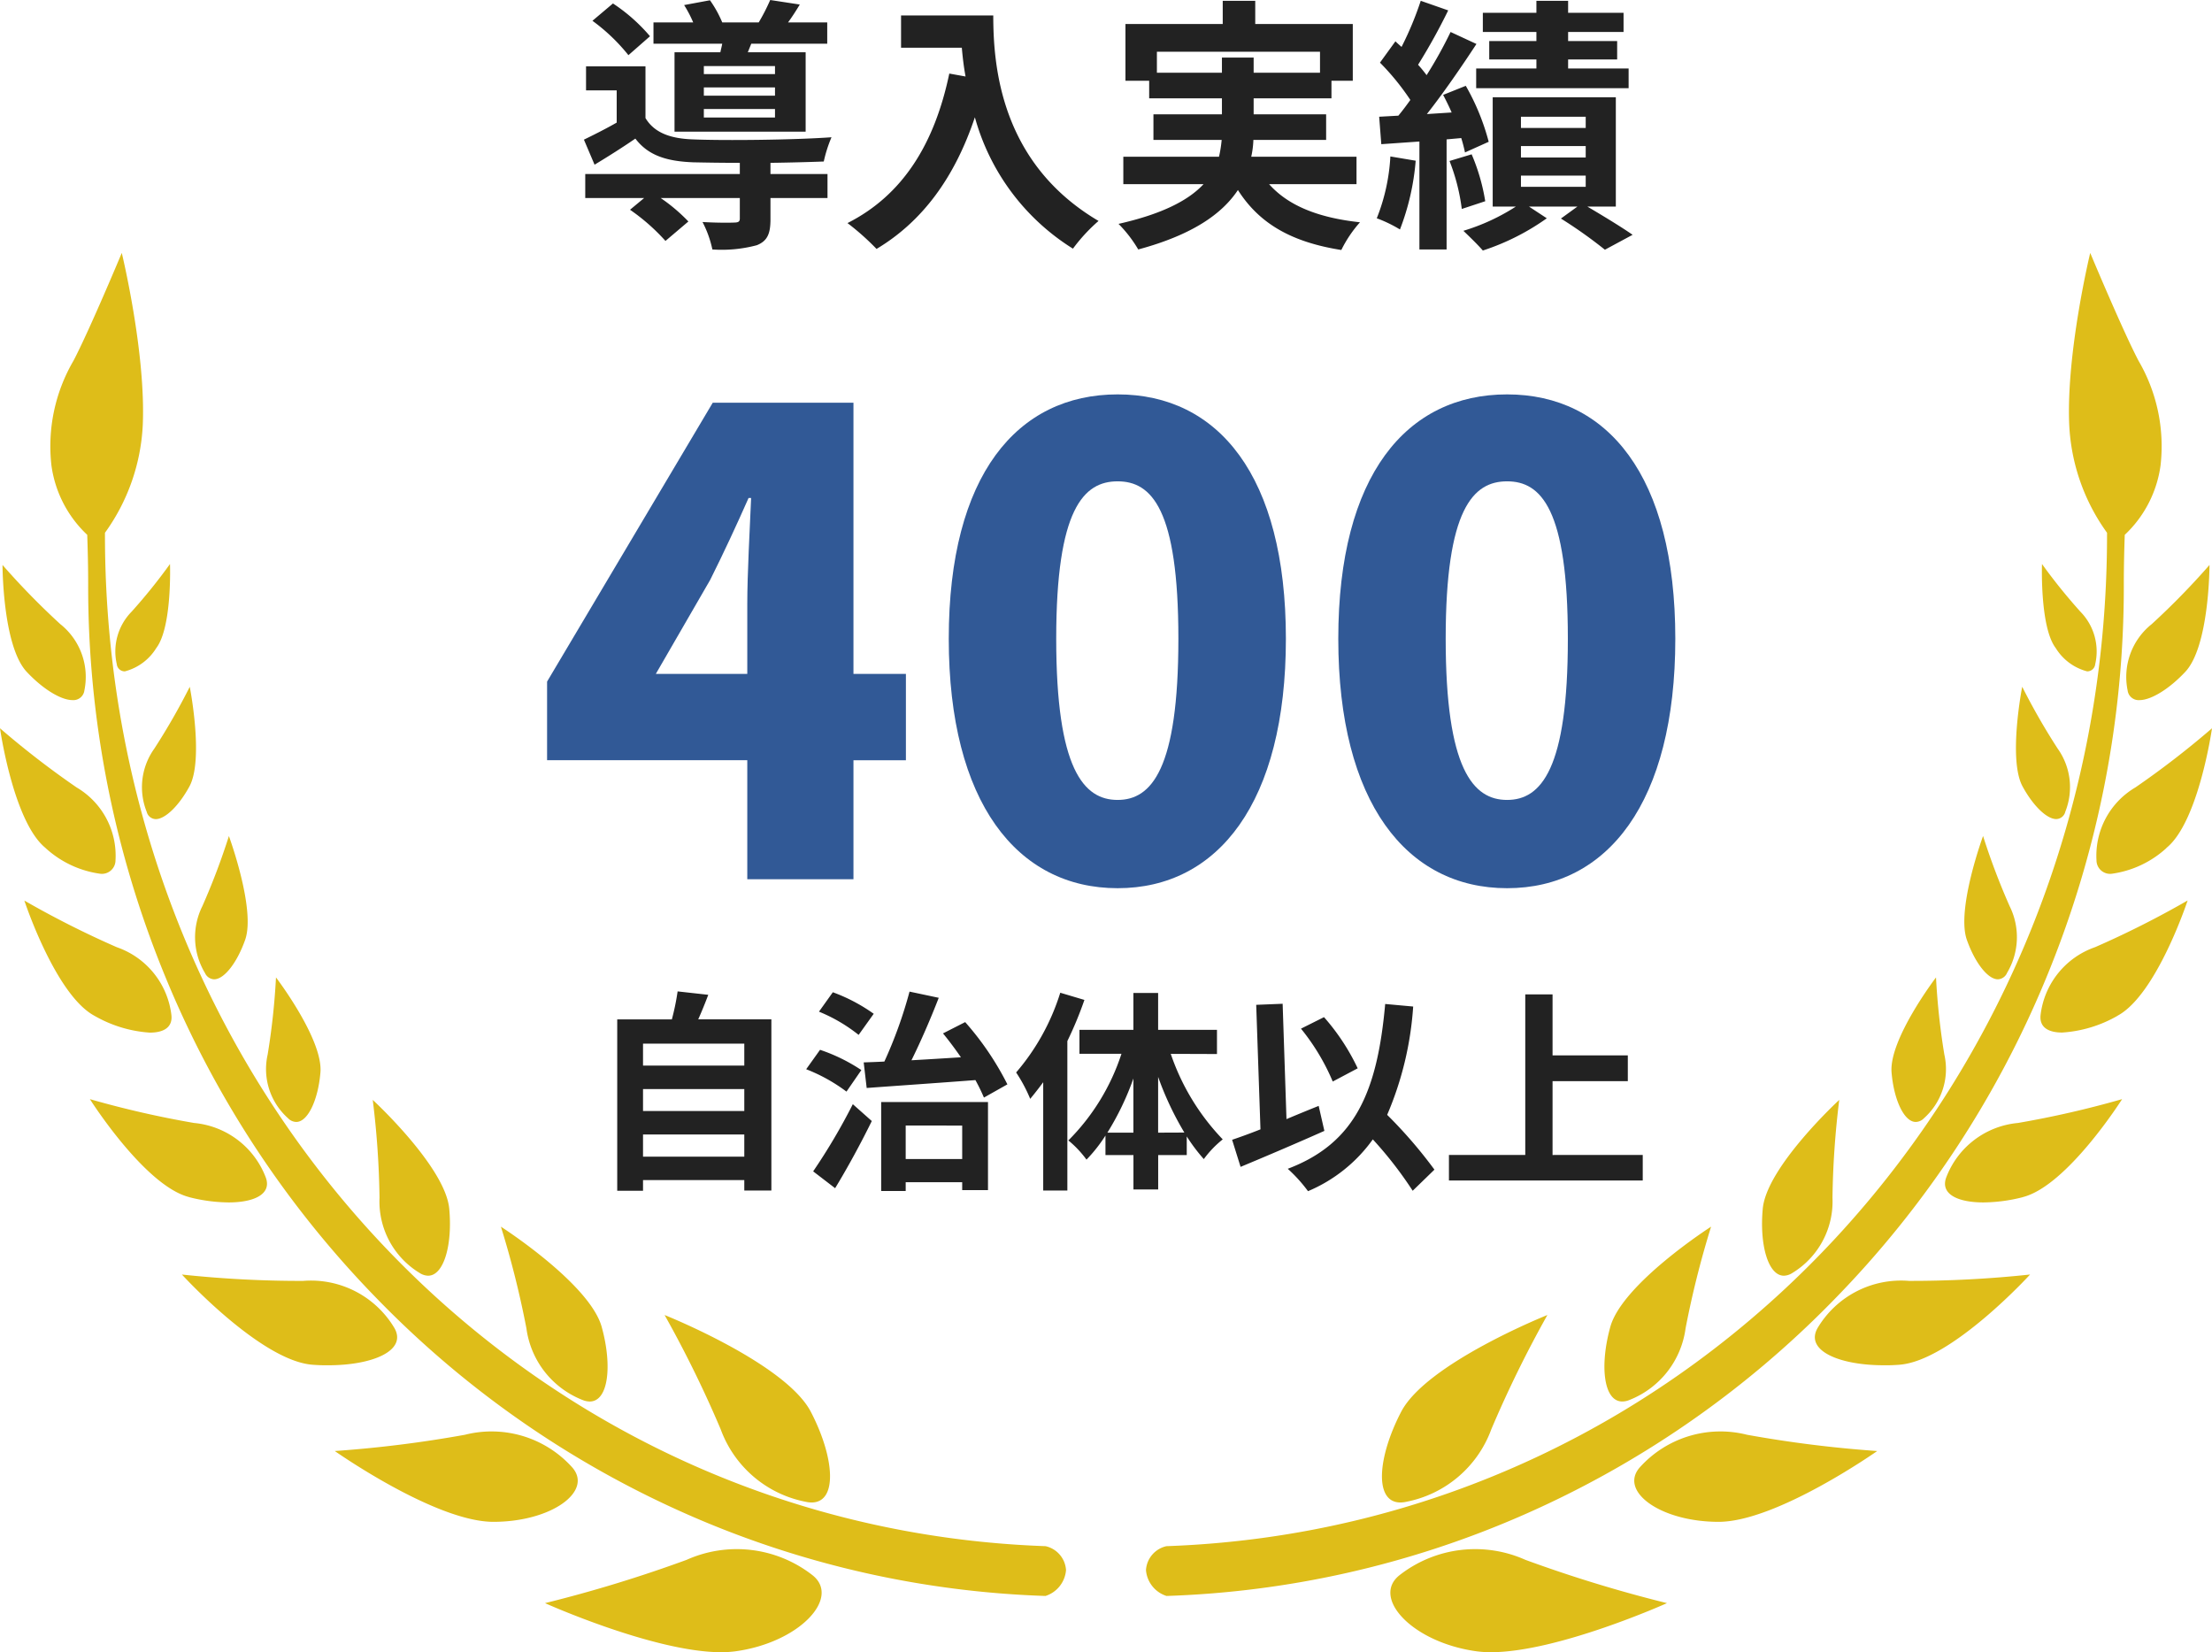 <svg xmlns="http://www.w3.org/2000/svg" width="166" height="123.98" viewBox="0 0 166 123.98">
  <g id="グループ_13" data-name="グループ 13" transform="translate(-415 -601.02)">
    <path id="パス_32" data-name="パス 32" d="M40.9,101.322a102.2,102.2,0,0,0,10.629-3.25,9.223,9.223,0,0,1,9.454,1.161c2.112,1.688-.967,5.03-5.767,5.7a8.106,8.106,0,0,1-1.112.071C49.089,105,40.9,101.322,40.9,101.322Zm37.559-.539a72.545,72.545,0,0,1-26.425-5.924A74.054,74.054,0,0,1,28.4,78.586,75.76,75.76,0,0,1,12.462,54.45,76.827,76.827,0,0,1,6.617,24.895c0-1.386-.031-2.617-.071-3.74A8.774,8.774,0,0,1,3.86,15.948,12.721,12.721,0,0,1,5.514,8.091C6.7,5.834,9.139,0,9.139,0s1.812,7.469,1.575,12.915A15.036,15.036,0,0,1,7.877,21c0,.053,0,.107,0,.161,0,41.153,31,74.485,70.585,75.886A1.966,1.966,0,0,1,80,98.842a2.223,2.223,0,0,1-1.537,1.94h0ZM25.124,89.907a90.57,90.57,0,0,0,9.764-1.219,8.138,8.138,0,0,1,8.053,2.446c1.578,1.791-1.543,4.083-5.908,4.087S25.124,89.907,25.124,89.907Zm35.395,3.82a8.523,8.523,0,0,1-6.436-5.454A86.6,86.6,0,0,0,49.874,79.7s9.08,3.622,10.975,7.264c1.786,3.431,2.032,6.8.056,6.805A2.09,2.09,0,0,1,60.519,93.728ZM43.736,86.084a6.737,6.737,0,0,1-4.232-5.39,70.543,70.543,0,0,0-1.913-7.622s6.666,4.274,7.565,7.526c.808,2.919.5,5.594-.9,5.594A1.444,1.444,0,0,1,43.736,86.084ZM23.445,83.432c-3.892-.3-9.793-6.769-9.793-6.769a83.813,83.813,0,0,0,9.1.477,7.29,7.29,0,0,1,6.843,3.532c.976,1.691-1.608,2.8-4.956,2.8C24.246,83.478,23.848,83.463,23.445,83.432ZM31.5,76.551A6.278,6.278,0,0,1,28.481,70.9a66.241,66.241,0,0,0-.508-7.342s5.446,5.017,5.74,8.162c.253,2.7-.4,5.031-1.586,5.031A1.218,1.218,0,0,1,31.5,76.551Zm-17.309-5.7c-3.33-.845-7.446-7.35-7.446-7.35a73.745,73.745,0,0,0,7.816,1.788,6.387,6.387,0,0,1,5.388,4.1c.447,1.235-.86,1.863-2.8,1.863A12.281,12.281,0,0,1,14.189,70.855Zm7.459-5.887a4.942,4.942,0,0,1-1.563-4.811,52.407,52.407,0,0,0,.625-5.785s3.543,4.644,3.335,7.133c-.171,2.044-.939,3.712-1.815,3.712A.886.886,0,0,1,21.648,64.968ZM7.093,57.249C4.159,55.681,1.828,48.6,1.828,48.6a71.089,71.089,0,0,0,6.937,3.5,6.152,6.152,0,0,1,4.1,5.11c.091.9-.577,1.3-1.624,1.3A9.588,9.588,0,0,1,7.093,57.249Zm8.3-3.194a5.232,5.232,0,0,1-.209-5.031,51.422,51.422,0,0,0,1.994-5.265S19.2,49.253,18.4,51.538c-.6,1.711-1.571,2.971-2.333,2.971A.787.787,0,0,1,15.392,54.055Zm-11.973-9.4C1,42.7,0,35.671,0,35.671A66.206,66.206,0,0,0,5.749,40.11a5.943,5.943,0,0,1,2.919,5.475,1.02,1.02,0,0,1-1.167,1A7.608,7.608,0,0,1,3.419,44.659Zm7.595-2.7a4.978,4.978,0,0,1,.562-4.751,49.059,49.059,0,0,0,2.664-4.646s1.072,5.452-.025,7.477c-.782,1.442-1.814,2.453-2.528,2.453A.718.718,0,0,1,11.014,41.956ZM2,31.431C.189,29.485.189,23.417.189,23.417a56.435,56.435,0,0,0,4.332,4.434,5.063,5.063,0,0,1,1.812,4.98.833.833,0,0,1-.887.726C4.564,33.557,3.2,32.714,2,31.431Zm6.763-.577a4.259,4.259,0,0,1,1.117-3.937,42.213,42.213,0,0,0,2.878-3.573s.168,4.747-1.033,6.311A3.935,3.935,0,0,1,9.371,31.4.6.6,0,0,1,8.764,30.854Z" transform="translate(415 620)" fill="#debd19"/>
    <path id="パス_36" data-name="パス 36" d="M39.1,101.322a102.194,102.194,0,0,1-10.629-3.25,9.223,9.223,0,0,0-9.454,1.161c-2.112,1.688.967,5.03,5.767,5.7a8.106,8.106,0,0,0,1.112.071C30.911,105,39.1,101.322,39.1,101.322Zm-37.559-.539a72.545,72.545,0,0,0,26.425-5.924A74.054,74.054,0,0,0,51.6,78.586,75.76,75.76,0,0,0,67.538,54.45a76.827,76.827,0,0,0,5.844-29.555c0-1.386.031-2.617.071-3.74a8.774,8.774,0,0,0,2.686-5.207,12.721,12.721,0,0,0-1.654-7.858C73.3,5.834,70.861,0,70.861,0s-1.812,7.469-1.575,12.915A15.036,15.036,0,0,0,72.123,21c0,.053,0,.107,0,.161,0,41.153-31,74.485-70.585,75.886A1.965,1.965,0,0,0,0,98.842a2.223,2.223,0,0,0,1.537,1.94h0ZM54.876,89.907a90.57,90.57,0,0,1-9.764-1.219,8.138,8.138,0,0,0-8.053,2.446c-1.578,1.791,1.543,4.083,5.908,4.087S54.876,89.907,54.876,89.907Zm-35.395,3.82a8.523,8.523,0,0,0,6.436-5.454A86.6,86.6,0,0,1,30.125,79.7s-9.08,3.622-10.975,7.264c-1.786,3.431-2.032,6.8-.056,6.805A2.09,2.09,0,0,0,19.481,93.728Zm16.783-7.644a6.737,6.737,0,0,0,4.232-5.39,70.545,70.545,0,0,1,1.913-7.622s-6.666,4.274-7.565,7.526c-.808,2.919-.5,5.594.9,5.594A1.444,1.444,0,0,0,36.264,86.084Zm20.291-2.652c3.892-.3,9.793-6.769,9.793-6.769a83.812,83.812,0,0,1-9.1.477,7.29,7.29,0,0,0-6.843,3.532c-.976,1.691,1.608,2.8,4.956,2.8C55.754,83.478,56.152,83.463,56.555,83.432ZM48.5,76.551A6.278,6.278,0,0,0,51.519,70.9a66.242,66.242,0,0,1,.508-7.342s-5.446,5.017-5.74,8.162c-.253,2.7.4,5.031,1.586,5.031A1.218,1.218,0,0,0,48.5,76.551Zm17.309-5.7c3.33-.845,7.446-7.35,7.446-7.35a73.746,73.746,0,0,1-7.816,1.788,6.387,6.387,0,0,0-5.388,4.1c-.447,1.235.86,1.863,2.8,1.863A12.281,12.281,0,0,0,65.811,70.855Zm-7.459-5.887a4.942,4.942,0,0,0,1.563-4.811,52.409,52.409,0,0,1-.625-5.785s-3.543,4.644-3.335,7.133c.171,2.044.939,3.712,1.815,3.712A.886.886,0,0,0,58.352,64.968Zm14.555-7.719c2.935-1.567,5.266-8.651,5.266-8.651a71.087,71.087,0,0,1-6.937,3.5,6.152,6.152,0,0,0-4.1,5.11c-.091.9.577,1.3,1.624,1.3A9.588,9.588,0,0,0,72.907,57.249Zm-8.3-3.194a5.232,5.232,0,0,0,.209-5.031,51.422,51.422,0,0,1-1.994-5.265S60.8,49.253,61.6,51.538c.6,1.711,1.571,2.971,2.333,2.971A.787.787,0,0,0,64.608,54.055Zm11.973-9.4C79,42.7,80,35.671,80,35.671a66.2,66.2,0,0,1-5.749,4.439,5.943,5.943,0,0,0-2.919,5.475,1.02,1.02,0,0,0,1.167,1A7.608,7.608,0,0,0,76.581,44.659Zm-7.595-2.7a4.978,4.978,0,0,0-.562-4.751,49.062,49.062,0,0,1-2.664-4.646s-1.072,5.452.025,7.477c.782,1.442,1.814,2.453,2.528,2.453A.718.718,0,0,0,68.986,41.956ZM78,31.431c1.812-1.946,1.812-8.013,1.812-8.013a56.436,56.436,0,0,1-4.332,4.434,5.063,5.063,0,0,0-1.812,4.98.833.833,0,0,0,.887.726C75.436,33.557,76.8,32.714,78,31.431Zm-6.763-.577a4.259,4.259,0,0,0-1.117-3.937,42.213,42.213,0,0,1-2.878-3.573s-.168,4.747,1.033,6.311A3.935,3.935,0,0,0,70.629,31.4.6.6,0,0,0,71.236,30.854Z" transform="translate(501 620)" fill="#debd19"/>
    <path id="パス_41" data-name="パス 41" d="M15.16-11.42H9.82v-.6h5.34Zm0,1.62H9.82v-.62h5.34Zm0,1.64H9.82V-8.8h5.34Zm-7.54-4.9V-7.1h9.84v-5.96H13.12l.26-.64h5.7v-1.6H16.14c.28-.38.58-.84.88-1.34l-2.22-.34a14.926,14.926,0,0,1-.86,1.68H11.2a8.49,8.49,0,0,0-.92-1.66l-1.94.36a8.874,8.874,0,0,1,.68,1.3H6.04v1.6H11.2c-.04.22-.1.44-.14.64Zm-1.84-1.2A13.094,13.094,0,0,0,3-16.72l-1.54,1.3a14.013,14.013,0,0,1,2.7,2.58Zm9.04,9.5c1.5-.02,2.94-.06,4-.1a10.191,10.191,0,0,1,.58-1.82c-2.76.2-7.98.26-10.4.16-1.7-.06-2.9-.5-3.56-1.6V-12H.98v1.8h2.3v2.42C2.44-7.3,1.56-6.86.82-6.5l.8,1.88c1.12-.68,2.1-1.3,3.06-1.96C5.64-5.32,7-4.88,9.02-4.8c.92.02,2.16.04,3.5.04v.84H.92v1.8H5.34l-1.06.88A15.067,15.067,0,0,1,6.94,1.1L8.66-.36A13.043,13.043,0,0,0,6.58-2.12h5.94V-.58c0,.22-.1.3-.42.3-.3.02-1.4.02-2.38-.04a7.953,7.953,0,0,1,.74,2.06,10.178,10.178,0,0,0,3.34-.32c.8-.32,1.02-.88,1.02-1.94v-1.6H19.1v-1.8H14.82Zm9.8-11.06v2.42h4.56c.06.68.14,1.4.28,2.16l-1.22-.22C27.14-6.2,24.76-2.34,20.6-.24A19,19,0,0,1,22.78,1.7c3.48-2.08,5.88-5.4,7.38-9.88a16.9,16.9,0,0,0,7.36,9.86A12.8,12.8,0,0,1,39.44-.4c-7.36-4.34-7.9-11.64-7.9-15.42Zm19.2,4.3V-13.1H56.06v1.58H51.08v-1.14H48.7v1.14ZM58.8-3.16V-5.22H50.9a6.79,6.79,0,0,0,.16-1.26h5.46V-8.4H51.08V-9.6h5.84v-1.32h1.6v-4.26H51.2v-1.74H48.76v1.74h-7.3v4.26h1.78V-9.6H48.7v1.2H43.56v1.92h5.12a9.166,9.166,0,0,1-.2,1.26H41.3v2.06h6.02C46.22-1.98,44.3-.94,40.94-.18a9.706,9.706,0,0,1,1.48,1.92C46.5.64,48.72-.94,49.9-2.72c1.58,2.48,3.96,3.9,7.76,4.5A9.253,9.253,0,0,1,59.06-.3c-3.16-.34-5.4-1.26-6.82-2.86ZM72.3-13.9H68.76v1.38H72.3v.68H67.78v1.48H79.22v-1.48H74.68v-.68h3.68V-13.9H74.68v-.68h4.16v-1.44H74.68v-.9H72.3v.9H68.28v1.44H72.3ZM61.34-5.24A14.577,14.577,0,0,1,60.32-.6a9.991,9.991,0,0,1,1.74.84,18.358,18.358,0,0,0,1.18-5.16Zm5.32-1.38a10.886,10.886,0,0,1,.28,1.08l1.78-.8A17.258,17.258,0,0,0,67-10.54l-1.7.68c.22.42.44.86.64,1.32l-1.86.12c1.26-1.6,2.62-3.58,3.72-5.26l-1.94-.9a32.242,32.242,0,0,1-1.8,3.24,10.059,10.059,0,0,0-.64-.78,45.025,45.025,0,0,0,2.26-4.08l-2.06-.72a24.541,24.541,0,0,1-1.44,3.46c-.16-.14-.32-.28-.46-.42l-1.16,1.6a18.406,18.406,0,0,1,2.28,2.8c-.3.42-.6.82-.9,1.18l-1.44.08.16,2.06,2.86-.2v8.1h2.04V-6.52ZM65.78-4.9a14.907,14.907,0,0,1,.92,3.6l1.76-.58A14.878,14.878,0,0,0,67.44-5.4Zm5.36,1.1H76v.84H71.14Zm0-2.22H76v.86H71.14Zm0-2.2H76v.84H71.14Zm7.12,6.74v-8.2H69.02v8.2h1.74A15.553,15.553,0,0,1,66.82.34c.44.42,1.1,1.06,1.46,1.48A17.733,17.733,0,0,0,73.08-.6l-1.34-.88h3.64l-1.24.9a34.641,34.641,0,0,1,3.3,2.34L79.52.64c-.8-.56-2.18-1.4-3.4-2.12Z" transform="translate(458 618)" fill="#222"/>
    <path id="パス_42" data-name="パス 42" d="M4.256-1.184V-2.848h7.6v1.664Zm7.6-5.072v1.648h-7.6V-6.256Zm0-3.408v1.648h-7.6V-9.664ZM8.4-11.488c.256-.576.512-1.2.752-1.84l-2.3-.256a18.108,18.108,0,0,1-.432,2.1H2.32V1.376H4.256v-.8h7.6V1.36h2.032V-11.488ZM21.04-6.336c2.176-.16,5.216-.368,8.16-.592a13.833,13.833,0,0,1,.64,1.312l1.76-.992a21.93,21.93,0,0,0-3.168-4.672l-1.664.848c.448.544.912,1.168,1.344,1.792-1.264.08-2.528.16-3.712.224.7-1.408,1.44-3.12,2.048-4.688l-2.192-.464A33.294,33.294,0,0,1,22.368-8.32c-.56.032-1.088.048-1.552.064Zm.528-5.568A12.856,12.856,0,0,0,18.5-13.52l-1.04,1.456a12.068,12.068,0,0,1,2.976,1.744ZM20.64-7.68a13.046,13.046,0,0,0-3.1-1.52L16.5-7.744a12.712,12.712,0,0,1,3.024,1.68ZM18.672,1.184c.944-1.552,1.936-3.376,2.752-5.04L20-5.12A45.284,45.284,0,0,1,17.024-.08Zm9.536-4.7v2.512h-4.24V-3.52Zm-6.08,4.912h1.84V.736h4.24v.592h1.936V-5.28H22.128Zm13.44-14.88A16.85,16.85,0,0,1,32.256-7.5,11.4,11.4,0,0,1,33.312-5.52c.32-.384.656-.816.976-1.248V1.36H36.1V-9.856a28.021,28.021,0,0,0,1.28-3.088Zm7.344,10.5V-7.168A23.4,23.4,0,0,0,44.88-2.992Zm-3.808,0a20.791,20.791,0,0,0,1.952-4.064v4.064Zm8.224-5.9V-10.7H42.912v-2.768H41.056V-10.7H37.008V-8.9H40.16a16.361,16.361,0,0,1-3.984,6.5,7.755,7.755,0,0,1,1.36,1.44A11.11,11.11,0,0,0,38.96-2.768V-1.3h2.1V1.28h1.856V-1.3h2.144V-2.7a13.408,13.408,0,0,0,1.28,1.7A7.789,7.789,0,0,1,47.76-2.48a17.285,17.285,0,0,1-3.9-6.416Zm10.56,1.072a16.313,16.313,0,0,0-2.528-3.84l-1.728.864a16.305,16.305,0,0,1,2.384,3.968ZM54.96-4.992c-.8.32-1.616.656-2.416.992l-.288-8.656-1.984.08.32,9.344c-.8.32-1.52.576-2.128.784L49.1-.416c1.808-.752,4.176-1.76,6.288-2.7ZM63.648-.208A34.9,34.9,0,0,0,60.1-4.32a24.731,24.731,0,0,0,1.952-8.128l-2.1-.192C59.36-6.064,57.712-2.192,52.64-.272a11.187,11.187,0,0,1,1.52,1.68A11.424,11.424,0,0,0,59.024-2.48a29.355,29.355,0,0,1,2.992,3.856Zm8.864-1.1V-6.848H78.16V-8.784H72.512V-13.36H70.464V-1.312H64.736V.608H79.28v-1.92Z" transform="translate(459 689)" fill="#222"/>
    <path id="パス_40" data-name="パス 40" d="M9.216-15.408l4.08-7.056c1.008-2.016,1.968-4.08,2.88-6.144h.192c-.1,2.3-.288,5.712-.288,7.968v5.232ZM16.08,0h7.968V-8.928h3.936v-6.48H24.048V-35.76H13.488L1.056-14.832v5.9H16.08ZM43.872.672C51.408.672,56.5-5.76,56.5-18.048c0-12.24-5.088-18.336-12.624-18.336S31.2-30.336,31.2-18.048,36.336.672,43.872.672Zm0-6.624c-2.544,0-4.608-2.3-4.608-12.1,0-9.744,2.064-11.808,4.608-11.808s4.56,2.064,4.56,11.808C48.432-8.256,46.416-5.952,43.872-5.952ZM73.1.672c7.536,0,12.624-6.432,12.624-18.72,0-12.24-5.088-18.336-12.624-18.336S60.432-30.336,60.432-18.048,65.568.672,73.1.672Zm0-6.624c-2.544,0-4.608-2.3-4.608-12.1,0-9.744,2.064-11.808,4.608-11.808s4.56,2.064,4.56,11.808C77.664-8.256,75.648-5.952,73.1-5.952Z" transform="translate(455 667)" fill="#315996"/>
  </g>
</svg>
